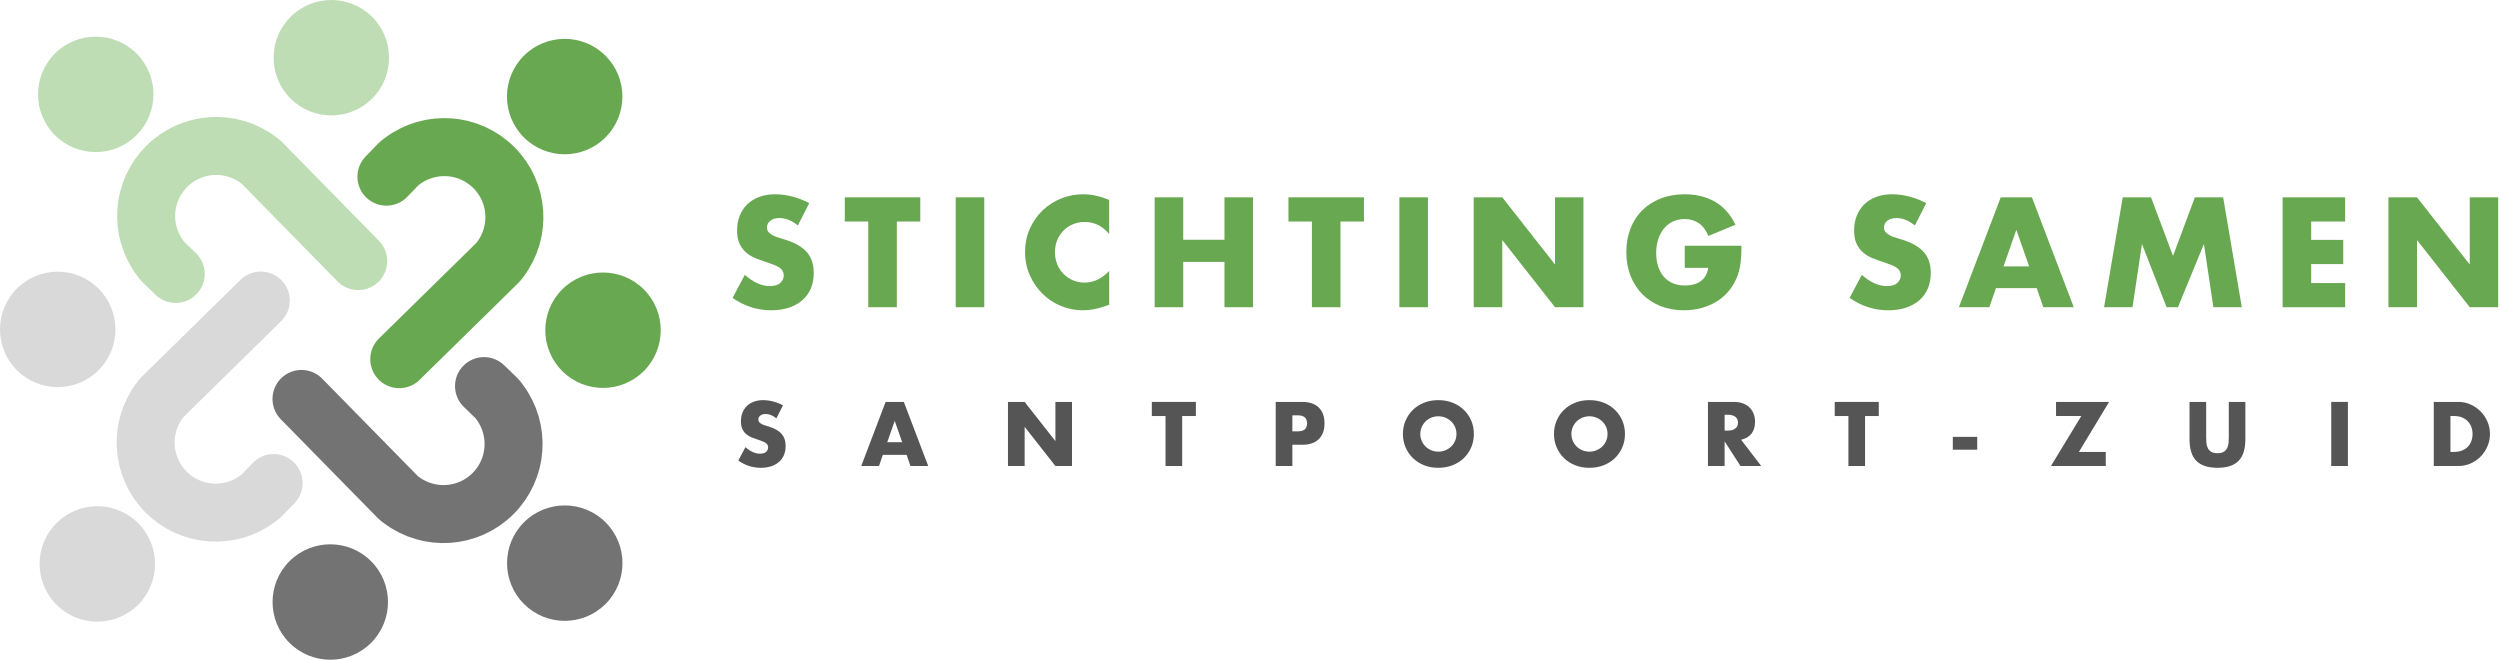 <?xml version="1.0" encoding="UTF-8" standalone="no"?><!DOCTYPE svg PUBLIC "-//W3C//DTD SVG 1.1//EN" "http://www.w3.org/Graphics/SVG/1.1/DTD/svg11.dtd"><svg width="100%" height="100%" viewBox="0 0 860 227" version="1.1" xmlns="http://www.w3.org/2000/svg" xmlns:xlink="http://www.w3.org/1999/xlink" xml:space="preserve" xmlns:serif="http://www.serif.com/" style="fill-rule:evenodd;clip-rule:evenodd;stroke-linecap:round;stroke-linejoin:round;stroke-miterlimit:2;"><g><path d="M274.462,77.559c-1.07,-0.869 -2.139,-1.513 -3.209,-1.931c-1.069,-0.417 -2.106,-0.626 -3.108,-0.626c-1.271,-0 -2.307,0.3 -3.109,0.902c-0.802,0.602 -1.203,1.387 -1.203,2.357c-0,0.668 0.2,1.22 0.601,1.654c0.402,0.435 0.928,0.811 1.58,1.128c0.652,0.318 1.387,0.594 2.206,0.828c0.819,0.234 1.629,0.484 2.432,0.752c3.208,1.069 5.557,2.498 7.044,4.286c1.487,1.789 2.231,4.12 2.231,6.995c0,1.938 -0.326,3.693 -0.978,5.264c-0.651,1.571 -1.604,2.917 -2.857,4.036c-1.254,1.12 -2.791,1.989 -4.613,2.608c-1.822,0.618 -3.886,0.927 -6.192,0.927c-4.78,0 -9.209,-1.42 -13.287,-4.262l4.212,-7.921c1.47,1.303 2.924,2.272 4.362,2.908c1.437,0.635 2.858,0.952 4.262,0.952c1.604,0 2.799,-0.367 3.584,-1.103c0.786,-0.735 1.179,-1.571 1.179,-2.507c-0,-0.568 -0.101,-1.061 -0.301,-1.479c-0.201,-0.418 -0.535,-0.802 -1.003,-1.153c-0.468,-0.351 -1.078,-0.677 -1.83,-0.978c-0.752,-0.301 -1.663,-0.635 -2.733,-1.002c-1.27,-0.402 -2.515,-0.844 -3.735,-1.329c-1.22,-0.485 -2.306,-1.128 -3.259,-1.93c-0.952,-0.803 -1.721,-1.814 -2.306,-3.034c-0.585,-1.22 -0.878,-2.766 -0.878,-4.638c0,-1.871 0.31,-3.568 0.928,-5.089c0.618,-1.521 1.487,-2.824 2.607,-3.91c1.12,-1.087 2.49,-1.931 4.112,-2.532c1.621,-0.602 3.434,-0.903 5.44,-0.903c1.871,0 3.827,0.259 5.866,0.777c2.039,0.518 3.994,1.279 5.866,2.282l-3.911,7.671Z" style="fill:#68a851;fill-rule:nonzero;"/><path d="M308.506,76.205l-0,29.481l-9.827,0l-0,-29.481l-8.072,-0l-0,-8.323l25.971,-0l0,8.323l-8.072,-0Z" style="fill:#68a851;fill-rule:nonzero;"/><rect x="328.762" y="67.882" width="9.827" height="37.804" style="fill:#68a851;fill-rule:nonzero;"/><path d="M381.557,80.517c-2.273,-2.774 -5.08,-4.162 -8.423,-4.162c-1.471,0 -2.833,0.268 -4.086,0.803c-1.254,0.534 -2.332,1.261 -3.234,2.181c-0.903,0.919 -1.613,2.013 -2.131,3.284c-0.518,1.27 -0.777,2.64 -0.777,4.111c-0,1.504 0.259,2.891 0.777,4.161c0.518,1.271 1.237,2.374 2.156,3.31c0.919,0.935 1.997,1.671 3.234,2.206c1.237,0.534 2.574,0.802 4.011,0.802c3.142,-0 5.966,-1.337 8.473,-4.011l0,11.632l-1.002,0.351c-1.505,0.535 -2.908,0.927 -4.212,1.178c-1.304,0.251 -2.59,0.376 -3.861,0.376c-2.607,0 -5.105,-0.493 -7.495,-1.479c-2.39,-0.986 -4.496,-2.373 -6.318,-4.161c-1.821,-1.789 -3.284,-3.911 -4.387,-6.368c-1.103,-2.457 -1.654,-5.139 -1.654,-8.047c-0,-2.908 0.543,-5.574 1.629,-7.997c1.086,-2.424 2.54,-4.513 4.362,-6.268c1.822,-1.754 3.936,-3.125 6.343,-4.111c2.406,-0.986 4.93,-1.479 7.57,-1.479c1.505,0 2.984,0.159 4.438,0.476c1.454,0.318 2.983,0.811 4.587,1.479l0,11.733Z" style="fill:#68a851;fill-rule:nonzero;"/><path d="M407.028,82.472l14.189,0l-0,-14.59l9.827,-0l-0,37.804l-9.827,0l-0,-15.593l-14.189,0l-0,15.593l-9.827,0l-0,-37.804l9.827,-0l-0,14.59Z" style="fill:#68a851;fill-rule:nonzero;"/><path d="M461.127,76.205l-0,29.481l-9.827,0l-0,-29.481l-8.073,-0l0,-8.323l25.972,-0l0,8.323l-8.072,-0Z" style="fill:#68a851;fill-rule:nonzero;"/><rect x="481.383" y="67.882" width="9.827" height="37.804" style="fill:#68a851;fill-rule:nonzero;"/><path d="M506.953,105.686l0,-37.804l9.827,-0l18.15,23.114l0,-23.114l9.777,-0l0,37.804l-9.777,0l-18.15,-23.114l0,23.114l-9.827,0Z" style="fill:#68a851;fill-rule:nonzero;"/><path d="M579.553,84.528l19.504,-0c0,2.005 -0.083,3.827 -0.251,5.465c-0.167,1.638 -0.501,3.159 -1.002,4.563c-0.702,1.972 -1.655,3.718 -2.858,5.239c-1.203,1.521 -2.616,2.791 -4.237,3.81c-1.621,1.02 -3.401,1.797 -5.34,2.332c-1.938,0.535 -3.977,0.802 -6.116,0.802c-2.942,0 -5.624,-0.485 -8.048,-1.454c-2.423,-0.969 -4.504,-2.331 -6.242,-4.086c-1.738,-1.755 -3.092,-3.861 -4.061,-6.318c-0.969,-2.456 -1.454,-5.172 -1.454,-8.147c-0,-2.941 0.476,-5.641 1.429,-8.097c0.953,-2.457 2.306,-4.555 4.061,-6.293c1.755,-1.738 3.869,-3.092 6.343,-4.061c2.473,-0.969 5.231,-1.454 8.272,-1.454c3.945,0 7.404,0.852 10.379,2.557c2.975,1.705 5.331,4.345 7.07,7.922l-9.326,3.861c-0.869,-2.073 -1.997,-3.56 -3.385,-4.463c-1.387,-0.902 -2.966,-1.353 -4.738,-1.353c-1.47,-0 -2.807,0.275 -4.011,0.827c-1.203,0.551 -2.231,1.337 -3.083,2.356c-0.853,1.02 -1.521,2.248 -2.006,3.686c-0.484,1.437 -0.727,3.041 -0.727,4.813c0,1.604 0.209,3.092 0.627,4.462c0.418,1.371 1.045,2.557 1.88,3.56c0.836,1.003 1.872,1.78 3.109,2.331c1.237,0.552 2.674,0.828 4.312,0.828c0.969,-0 1.905,-0.109 2.807,-0.326c0.903,-0.218 1.713,-0.569 2.432,-1.053c0.719,-0.485 1.312,-1.112 1.78,-1.88c0.468,-0.769 0.786,-1.705 0.953,-2.808l-8.073,-0l0,-7.621Z" style="fill:#68a851;fill-rule:nonzero;"/><path d="M658.722,77.559c-1.07,-0.869 -2.14,-1.513 -3.209,-1.931c-1.07,-0.417 -2.106,-0.626 -3.109,-0.626c-1.27,-0 -2.306,0.3 -3.108,0.902c-0.803,0.602 -1.204,1.387 -1.204,2.357c0,0.668 0.201,1.22 0.602,1.654c0.401,0.435 0.928,0.811 1.579,1.128c0.652,0.318 1.388,0.594 2.207,0.828c0.818,0.234 1.629,0.484 2.431,0.752c3.209,1.069 5.557,2.498 7.045,4.286c1.487,1.789 2.231,4.12 2.231,6.995c-0,1.938 -0.326,3.693 -0.978,5.264c-0.652,1.571 -1.604,2.917 -2.858,4.036c-1.253,1.12 -2.791,1.989 -4.613,2.608c-1.821,0.618 -3.885,0.927 -6.192,0.927c-4.779,0 -9.208,-1.42 -13.286,-4.262l4.211,-7.921c1.471,1.303 2.925,2.272 4.362,2.908c1.438,0.635 2.858,0.952 4.262,0.952c1.605,0 2.8,-0.367 3.585,-1.103c0.786,-0.735 1.178,-1.571 1.178,-2.507c0,-0.568 -0.1,-1.061 -0.301,-1.479c-0.2,-0.418 -0.534,-0.802 -1.002,-1.153c-0.468,-0.351 -1.078,-0.677 -1.83,-0.978c-0.752,-0.301 -1.663,-0.635 -2.733,-1.002c-1.27,-0.402 -2.515,-0.844 -3.735,-1.329c-1.22,-0.485 -2.307,-1.128 -3.259,-1.93c-0.953,-0.803 -1.722,-1.814 -2.307,-3.034c-0.584,-1.22 -0.877,-2.766 -0.877,-4.638c0,-1.871 0.309,-3.568 0.928,-5.089c0.618,-1.521 1.487,-2.824 2.607,-3.91c1.12,-1.087 2.49,-1.931 4.111,-2.532c1.621,-0.602 3.435,-0.903 5.44,-0.903c1.872,0 3.827,0.259 5.866,0.777c2.039,0.518 3.995,1.279 5.866,2.282l-3.91,7.671Z" style="fill:#68a851;fill-rule:nonzero;"/><path d="M698.03,91.648l-4.412,-12.585l-4.412,12.585l8.824,-0Zm2.607,7.47l-14.038,0l-2.257,6.568l-10.479,0l14.39,-37.804l10.73,-0l14.389,37.804l-10.478,0l-2.257,-6.568Z" style="fill:#68a851;fill-rule:nonzero;"/><path d="M723.801,105.686l6.418,-37.804l9.727,-0l7.571,20.156l7.52,-20.156l9.727,-0l6.418,37.804l-9.777,0l-3.259,-21.76l-8.925,21.76l-3.91,0l-8.474,-21.76l-3.259,21.76l-9.777,0Z" style="fill:#68a851;fill-rule:nonzero;"/><path d="M806.73,76.205l-11.682,-0l-0,6.317l11.03,0l0,8.323l-11.03,0l-0,6.518l11.682,0l-0,8.323l-21.509,0l-0,-37.804l21.509,-0l-0,8.323Z" style="fill:#68a851;fill-rule:nonzero;"/><path d="M821.621,105.686l-0,-37.804l9.827,-0l18.15,23.114l0,-23.114l9.777,-0l-0,37.804l-9.777,0l-18.15,-23.114l0,23.114l-9.827,0Z" style="fill:#68a851;fill-rule:nonzero;"/><path d="M267.073,143.904c-0.623,-0.508 -1.247,-0.884 -1.872,-1.126c-0.622,-0.244 -1.228,-0.365 -1.813,-0.365c-0.74,-0 -1.346,0.175 -1.814,0.526c-0.468,0.351 -0.701,0.808 -0.701,1.375c-0,0.388 0.117,0.71 0.35,0.965c0.234,0.253 0.542,0.472 0.922,0.658c0.38,0.184 0.81,0.345 1.287,0.482c0.478,0.136 0.95,0.282 1.418,0.439c1.872,0.623 3.242,1.456 4.109,2.501c0.869,1.042 1.302,2.402 1.302,4.08c-0,1.13 -0.19,2.154 -0.57,3.071c-0.381,0.915 -0.936,1.7 -1.668,2.354c-0.731,0.652 -1.627,1.16 -2.69,1.521c-1.062,0.359 -2.267,0.541 -3.612,0.541c-2.787,0 -5.371,-0.829 -7.751,-2.486l2.457,-4.621c0.859,0.76 1.707,1.324 2.544,1.696c0.84,0.37 1.668,0.556 2.486,0.556c0.936,0 1.634,-0.215 2.092,-0.643c0.459,-0.431 0.687,-0.918 0.687,-1.463c-0,-0.332 -0.059,-0.62 -0.176,-0.863c-0.117,-0.244 -0.311,-0.468 -0.584,-0.672c-0.272,-0.205 -0.629,-0.395 -1.068,-0.571c-0.439,-0.175 -0.969,-0.371 -1.594,-0.585c-0.74,-0.234 -1.467,-0.493 -2.179,-0.775c-0.71,-0.284 -1.345,-0.658 -1.901,-1.126c-0.556,-0.468 -1.003,-1.059 -1.345,-1.769c-0.341,-0.712 -0.512,-1.615 -0.512,-2.705c-0,-1.093 0.182,-2.083 0.541,-2.969c0.361,-0.888 0.869,-1.648 1.521,-2.281c0.654,-0.635 1.454,-1.126 2.398,-1.477c0.946,-0.351 2.003,-0.527 3.173,-0.527c1.093,0 2.234,0.151 3.422,0.454c1.191,0.3 2.332,0.745 3.422,1.33l-2.281,4.475Z" style="fill:#555;fill-rule:nonzero;"/><path d="M310.359,152.123l-2.574,-7.341l-2.574,7.341l5.148,-0Zm1.521,4.357l-8.189,0l-1.317,3.832l-6.112,-0l8.394,-22.053l6.259,0l8.394,22.053l-6.113,-0l-1.316,-3.832Z" style="fill:#555;fill-rule:nonzero;"/><path d="M346.743,160.312l-0,-22.053l5.732,0l10.588,13.483l-0,-13.483l5.703,0l-0,22.053l-5.703,-0l-10.588,-13.483l0,13.483l-5.732,-0Z" style="fill:#555;fill-rule:nonzero;"/><path d="M406.67,143.114l0,17.198l-5.732,-0l-0,-17.198l-4.709,0l0,-4.855l15.15,0l0,4.855l-4.709,0Z" style="fill:#555;fill-rule:nonzero;"/><path d="M444.575,148.379l1.901,-0c2.106,-0 3.159,-0.917 3.159,-2.749c-0,-1.835 -1.053,-2.75 -3.159,-2.75l-1.901,0l-0,5.499Zm-0,11.933l-5.733,-0l0,-22.053l9.126,0c2.477,0 4.372,0.644 5.688,1.931c1.316,1.287 1.974,3.1 1.974,5.44c0,2.34 -0.658,4.153 -1.974,5.44c-1.316,1.287 -3.211,1.93 -5.688,1.93l-3.393,0l-0,7.312Z" style="fill:#555;fill-rule:nonzero;"/><path d="M488.592,149.286c0,0.877 0.167,1.686 0.497,2.427c0.333,0.74 0.782,1.383 1.346,1.93c0.566,0.546 1.224,0.97 1.974,1.273c0.752,0.301 1.546,0.453 2.384,0.453c0.839,0 1.633,-0.152 2.383,-0.453c0.752,-0.303 1.415,-0.727 1.989,-1.273c0.577,-0.547 1.03,-1.19 1.36,-1.93c0.332,-0.741 0.497,-1.55 0.497,-2.427c0,-0.878 -0.165,-1.688 -0.497,-2.428c-0.33,-0.742 -0.783,-1.385 -1.36,-1.93c-0.574,-0.548 -1.237,-0.972 -1.989,-1.272c-0.75,-0.303 -1.544,-0.454 -2.383,-0.454c-0.838,0 -1.632,0.151 -2.384,0.454c-0.75,0.3 -1.408,0.724 -1.974,1.272c-0.564,0.545 -1.013,1.188 -1.346,1.93c-0.33,0.74 -0.497,1.55 -0.497,2.428Zm-5.996,-0c0,-1.638 0.303,-3.165 0.907,-4.578c0.606,-1.414 1.444,-2.646 2.515,-3.699c1.074,-1.053 2.355,-1.878 3.846,-2.472c1.492,-0.595 3.136,-0.892 4.929,-0.892c1.775,0 3.413,0.297 4.913,0.892c1.502,0.594 2.793,1.419 3.875,2.472c1.083,1.053 1.927,2.285 2.53,3.699c0.606,1.413 0.907,2.94 0.907,4.578c-0,1.637 -0.301,3.163 -0.907,4.577c-0.603,1.412 -1.447,2.647 -2.53,3.7c-1.082,1.053 -2.373,1.876 -3.875,2.471c-1.5,0.593 -3.138,0.892 -4.913,0.892c-1.793,0 -3.437,-0.299 -4.929,-0.892c-1.491,-0.595 -2.772,-1.418 -3.846,-2.471c-1.071,-1.053 -1.909,-2.288 -2.515,-3.7c-0.604,-1.414 -0.907,-2.94 -0.907,-4.577Z" style="fill:#555;fill-rule:nonzero;"/><path d="M540.565,149.286c-0,0.877 0.167,1.686 0.497,2.427c0.332,0.74 0.781,1.383 1.345,1.93c0.566,0.546 1.224,0.97 1.974,1.273c0.752,0.301 1.546,0.453 2.384,0.453c0.84,0 1.634,-0.152 2.384,-0.453c0.752,-0.303 1.414,-0.727 1.989,-1.273c0.576,-0.547 1.029,-1.19 1.36,-1.93c0.332,-0.741 0.497,-1.55 0.497,-2.427c-0,-0.878 -0.165,-1.688 -0.497,-2.428c-0.331,-0.742 -0.784,-1.385 -1.36,-1.93c-0.575,-0.548 -1.237,-0.972 -1.989,-1.272c-0.75,-0.303 -1.544,-0.454 -2.384,-0.454c-0.838,0 -1.632,0.151 -2.384,0.454c-0.75,0.3 -1.408,0.724 -1.974,1.272c-0.564,0.545 -1.013,1.188 -1.345,1.93c-0.33,0.74 -0.497,1.55 -0.497,2.428Zm-5.996,-0c-0,-1.638 0.303,-3.165 0.907,-4.578c0.605,-1.414 1.443,-2.646 2.515,-3.699c1.074,-1.053 2.354,-1.878 3.846,-2.472c1.491,-0.595 3.136,-0.892 4.928,-0.892c1.776,0 3.414,0.297 4.914,0.892c1.502,0.594 2.793,1.419 3.875,2.472c1.082,1.053 1.926,2.285 2.53,3.699c0.606,1.413 0.906,2.94 0.906,4.578c0,1.637 -0.3,3.163 -0.906,4.577c-0.604,1.412 -1.448,2.647 -2.53,3.7c-1.082,1.053 -2.373,1.876 -3.875,2.471c-1.5,0.593 -3.138,0.892 -4.914,0.892c-1.792,0 -3.437,-0.299 -4.928,-0.892c-1.492,-0.595 -2.772,-1.418 -3.846,-2.471c-1.072,-1.053 -1.91,-2.288 -2.515,-3.7c-0.604,-1.414 -0.907,-2.94 -0.907,-4.577Z" style="fill:#555;fill-rule:nonzero;"/><path d="M593.268,148.116l1.082,-0c1.133,-0 2,-0.234 2.603,-0.702c0.606,-0.468 0.907,-1.141 0.907,-2.018c0,-0.878 -0.301,-1.55 -0.907,-2.018c-0.603,-0.468 -1.47,-0.702 -2.603,-0.702l-1.082,-0l0,5.44Zm12.606,12.196l-7.136,-0l-5.47,-8.482l0,8.482l-5.732,-0l-0,-22.053l8.92,0c1.229,0 2.302,0.18 3.217,0.541c0.918,0.36 1.674,0.853 2.267,1.477c0.596,0.623 1.045,1.346 1.346,2.165c0.302,0.819 0.453,1.696 0.453,2.632c-0,1.675 -0.403,3.035 -1.214,4.08c-0.808,1.042 -2.003,1.749 -3.583,2.12l6.932,9.038Z" style="fill:#555;fill-rule:nonzero;"/><path d="M641.585,143.114l-0,17.198l-5.733,-0l0,-17.198l-4.708,0l-0,-4.855l15.15,0l-0,4.855l-4.709,0Z" style="fill:#555;fill-rule:nonzero;"/><rect x="671.768" y="150.28" width="8.394" height="4.416" style="fill:#555;fill-rule:nonzero;"/><path d="M715.142,155.457l9.242,-0l0,4.855l-18.865,-0l10.442,-17.198l-8.687,0l0,-4.855l18.251,0l-10.383,17.198Z" style="fill:#555;fill-rule:nonzero;"/><path d="M758.925,138.259l0,11.992c0,0.643 0.025,1.301 0.073,1.974c0.05,0.673 0.197,1.281 0.439,1.828c0.244,0.545 0.629,0.988 1.155,1.331c0.527,0.34 1.268,0.512 2.223,0.512c0.957,-0 1.692,-0.172 2.208,-0.512c0.518,-0.343 0.903,-0.786 1.155,-1.331c0.255,-0.547 0.406,-1.155 0.454,-1.828c0.05,-0.673 0.073,-1.331 0.073,-1.974l-0,-11.992l5.703,0l0,12.781c0,3.431 -0.783,5.938 -2.354,7.517c-1.569,1.579 -3.982,2.369 -7.239,2.369c-3.255,0 -5.674,-0.79 -7.253,-2.369c-1.58,-1.579 -2.369,-4.086 -2.369,-7.517l-0,-12.781l5.732,0Z" style="fill:#555;fill-rule:nonzero;"/><rect x="801.948" y="138.259" width="5.732" height="22.052" style="fill:#555;fill-rule:nonzero;"/><path d="M842.953,155.457l1.316,-0c0.994,-0 1.882,-0.157 2.661,-0.468c0.782,-0.314 1.44,-0.742 1.974,-1.287c0.537,-0.547 0.947,-1.195 1.229,-1.945c0.284,-0.752 0.424,-1.575 0.424,-2.471c-0,-0.878 -0.146,-1.697 -0.439,-2.457c-0.292,-0.761 -0.706,-1.414 -1.243,-1.96c-0.535,-0.547 -1.193,-0.975 -1.974,-1.287c-0.779,-0.313 -1.657,-0.468 -2.632,-0.468l-1.316,0l-0,12.343Zm-5.733,-17.198l8.482,0c1.502,0 2.91,0.301 4.226,0.907c1.316,0.604 2.467,1.408 3.451,2.413c0.986,1.003 1.761,2.173 2.325,3.51c0.567,1.335 0.849,2.734 0.849,4.197c-0,1.441 -0.278,2.83 -0.834,4.167c-0.556,1.335 -1.324,2.509 -2.31,3.525c-0.984,1.013 -2.135,1.821 -3.452,2.427c-1.316,0.604 -2.734,0.907 -4.255,0.907l-8.482,-0l0,-22.053Z" style="fill:#555;fill-rule:nonzero;"/><path d="M132.928,60.773l4.423,-4.573c-0,-0 0.344,-0.259 1,-0.752c9.606,-7.231 23.068,-6.278 31.56,2.233c8.492,8.509 9.416,21.975 2.167,31.564c-0.441,0.583 -0.671,0.888 -0.671,0.888l-34.061,33.425" style="fill:none;stroke:#68a851;stroke-width:19.95px;"/><path d="M166.502,132.819l4.573,4.425c-0,0 0.261,0.345 0.754,0.999c7.228,9.605 6.276,23.07 -2.233,31.562c-8.511,8.49 -21.975,9.415 -31.566,2.166c-0.583,-0.441 -0.888,-0.67 -0.888,-0.67l-33.426,-34.063" style="fill:none;stroke:#737373;stroke-width:19.95px;"/><path d="M94.125,166.178l-4.425,4.573c0,0 -0.344,0.259 -0.998,0.754c-9.606,7.229 -23.07,6.276 -31.562,-2.233c-8.49,-8.511 -9.416,-21.975 -2.167,-31.566c0.441,-0.583 0.671,-0.888 0.671,-0.888l34.063,-33.426" style="fill:none;stroke:#d9d9d9;stroke-width:19.95px;"/><path d="M60.443,94.23l-4.575,-4.423c-0,0 -0.259,-0.347 -0.752,-1.001c-7.231,-9.605 -6.278,-23.07 2.233,-31.562c8.509,-8.49 21.975,-9.415 31.564,-2.166c0.583,0.441 0.888,0.671 0.888,0.671l33.427,34.062" style="fill:none;stroke:#beddb4;stroke-width:19.95px;"/><path d="M208.294,19.175c7.751,7.75 7.751,20.333 0,28.083c-7.748,7.749 -20.333,7.749 -28.084,0c-7.748,-7.75 -7.748,-20.333 0,-28.083c7.751,-7.751 20.336,-7.751 28.084,-0Z" style="fill:#68a851;"/><path d="M128.021,5.813c7.75,7.748 7.75,20.333 -0,28.082c-7.749,7.75 -20.333,7.75 -28.084,-0c-7.748,-7.749 -7.748,-20.334 0,-28.082c7.751,-7.751 20.335,-7.751 28.084,-0Z" style="fill:#beddb4;"/><path d="M46.974,18.416c7.751,7.751 7.751,20.336 0,28.084c-7.75,7.751 -20.333,7.751 -28.083,0c-7.751,-7.748 -7.751,-20.333 -0,-28.084c7.75,-7.748 20.333,-7.748 28.083,0Z" style="fill:#beddb4;"/><path d="M33.897,99.273c7.748,7.748 7.748,20.333 -0,28.083c-7.751,7.749 -20.336,7.749 -28.084,0c-7.751,-7.75 -7.751,-20.335 -0,-28.083c7.748,-7.751 20.333,-7.751 28.084,-0Z" style="fill:#d9d9d9;"/><path d="M221.481,99.555c7.75,7.748 7.75,20.333 -0,28.083c-7.751,7.749 -20.334,7.749 -28.084,0c-7.751,-7.75 -7.751,-20.335 -0,-28.083c7.75,-7.751 20.333,-7.751 28.084,-0Z" style="fill:#68a851;"/><path d="M208.321,179.678c7.749,7.75 7.749,20.335 0,28.083c-7.75,7.751 -20.335,7.751 -28.083,0c-7.751,-7.748 -7.751,-20.333 -0,-28.083c7.748,-7.749 20.333,-7.749 28.083,-0Z" style="fill:#737373;"/><path d="M127.659,193.054c7.749,7.749 7.749,20.333 0,28.084c-7.75,7.748 -20.335,7.748 -28.083,-0c-7.751,-7.751 -7.751,-20.335 -0,-28.084c7.748,-7.75 20.333,-7.75 28.083,0Z" style="fill:#737373;"/><path d="M47.515,179.949c7.749,7.749 7.749,20.334 0,28.082c-7.75,7.751 -20.335,7.751 -28.083,-0c-7.751,-7.748 -7.751,-20.333 -0,-28.082c7.748,-7.75 20.333,-7.75 28.083,0Z" style="fill:#d9d9d9;"/></g></svg>